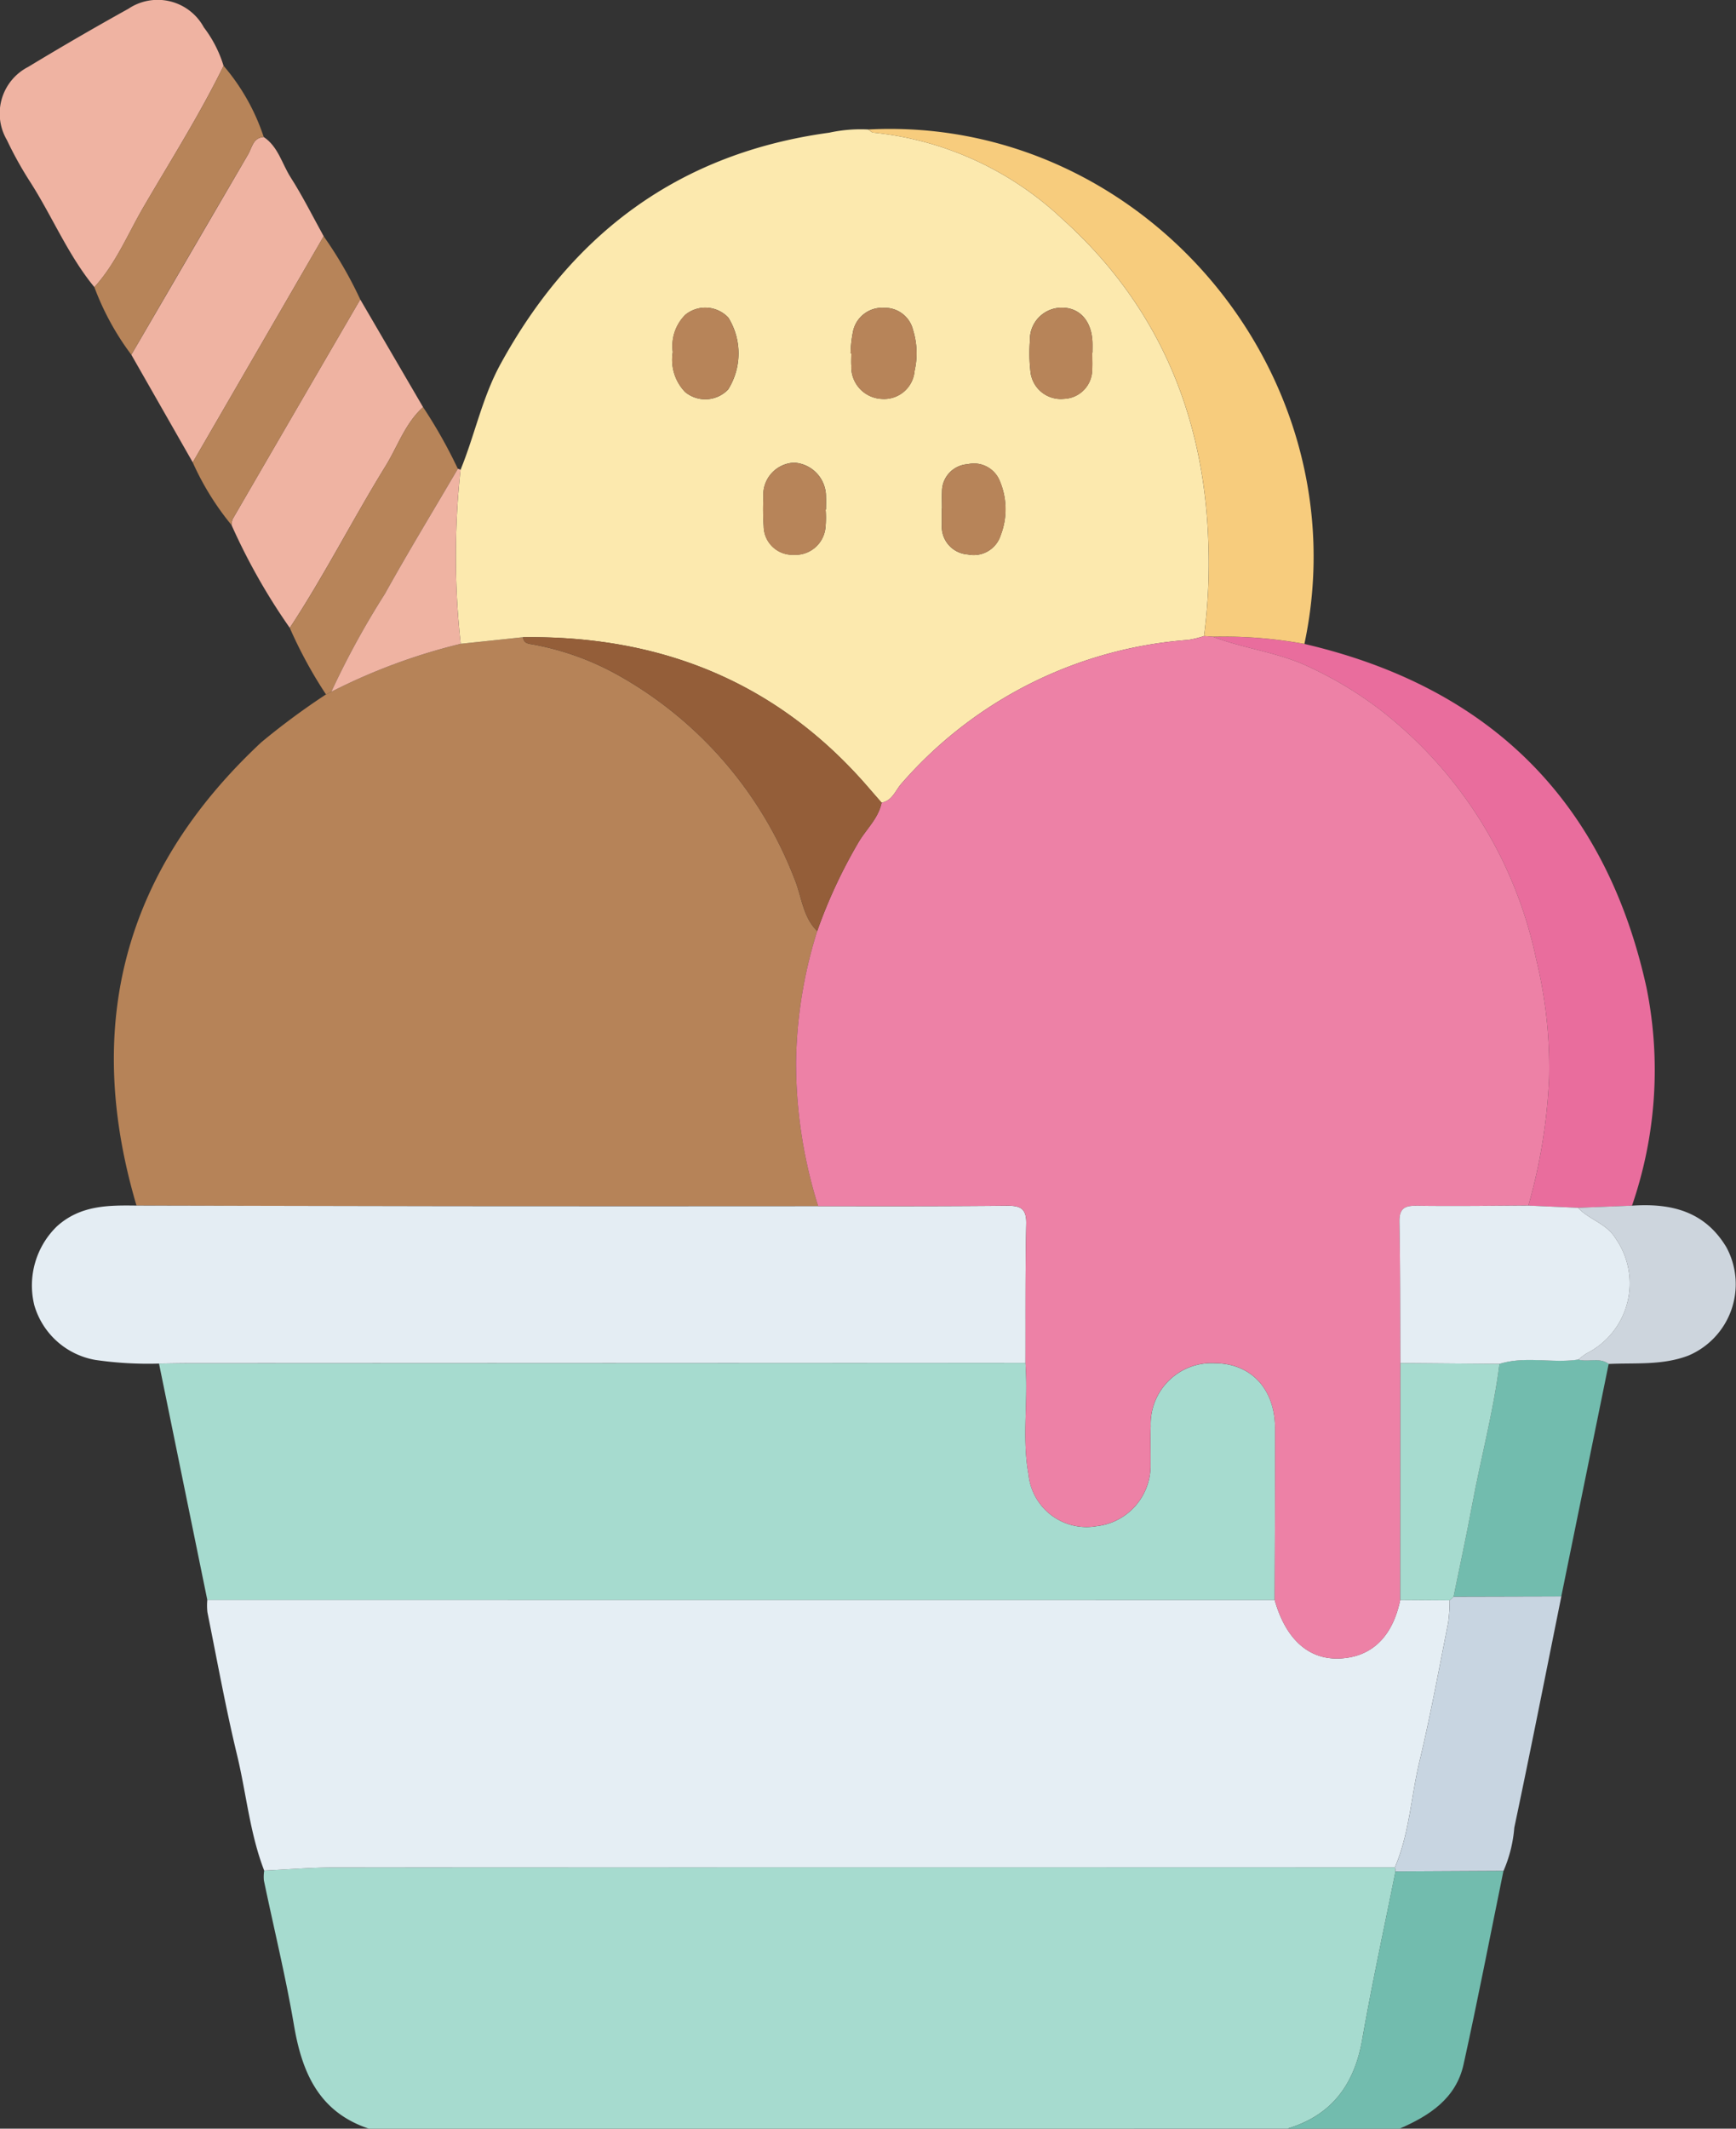 <svg xmlns="http://www.w3.org/2000/svg" xmlns:xlink="http://www.w3.org/1999/xlink" id="Grupo_151" data-name="Grupo 151" width="123.995" height="151.994" viewBox="0 0 123.995 151.994"><rect x="0" y="0" width="123.995" height="151.994" fill="#333333" stroke="none"/><defs><clipPath id="clip-path"><rect id="Rect&#xE1;ngulo_123" data-name="Rect&#xE1;ngulo 123" width="123.995" height="151.994" fill="none"></rect></clipPath></defs><g id="Grupo_150" data-name="Grupo 150" clip-path="url(#clip-path)"><path id="Trazado_560" data-name="Trazado 560" d="M58.15,377.184c-3.549-1.18-4.772-3.975-5.349-7.375-.59-3.473-1.432-6.9-2.151-10.354a2.894,2.894,0,0,1,.023-.7c1.674-.078,3.347-.223,5.02-.223q37.871-.021,75.743-.009a2.206,2.206,0,0,1,.042.291c-.8,4-1.675,7.989-2.378,12.007-.562,3.214-2.176,5.411-5.35,6.362Z" transform="translate(-31.802 -225.19)" fill="#a6dbcf"></path><path id="Trazado_561" data-name="Trazado 561" d="M247.24,377.611c3.174-.951,4.788-3.148,5.35-6.362.7-4.018,1.577-8.006,2.377-12.007l7.712-.04c-.944,4.61-1.835,9.231-2.851,13.825-.538,2.431-2.441,3.661-4.574,4.584Z" transform="translate(-155.293 -225.616)" fill="#72bcae"></path><path id="Trazado_562" data-name="Trazado 562" d="M23.485,162.928c-3.807-12.852-.927-23.9,8.908-33.079a51.133,51.133,0,0,1,4.625-3.421l.379-.188a42.2,42.2,0,0,1,9.242-3.426l4.455-.473c.049.463.39.462.746.526a19.762,19.762,0,0,1,6.19,2.267,28.338,28.338,0,0,1,12.454,14.474c.515,1.244.583,2.7,1.62,3.718a32.644,32.644,0,0,0-1.511,9.381,34.075,34.075,0,0,0,1.581,10.259q-13.171,0-26.342,0-11.173-.008-22.346-.043" transform="translate(-13.734 -76.843)" fill="#b68358"></path><path id="Trazado_563" data-name="Trazado 563" d="M92.351,61.054l-4.455.472a57.323,57.323,0,0,1-.012-12.42c1.02-2.486,1.543-5.15,2.85-7.541,5.127-9.372,12.8-15.078,23.491-16.536A10.526,10.526,0,0,1,117,24.8c.122.077.24.212.368.224a23.085,23.085,0,0,1,13.483,6.152c6.8,6.1,10.129,13.908,10.443,23.014a39.624,39.624,0,0,1-.307,6.783,6.987,6.987,0,0,1-1.132.275,30.088,30.088,0,0,0-20.449,10.227c-.453.493-.658,1.248-1.446,1.395-.291-.334-.583-.667-.872-1-6.506-7.586-14.859-10.946-24.739-10.812m10.694-20.345a3.31,3.31,0,0,0,.886,2.837A2.259,2.259,0,0,0,107,43.367a4.848,4.848,0,0,0,.015-5.13,2.259,2.259,0,0,0-3.066-.212,3.142,3.142,0,0,0-.9,2.684m12.7.077.049,0c0,.3-.018.594,0,.889a2.275,2.275,0,0,0,2.176,2.363,2.182,2.182,0,0,0,2.341-2,5.628,5.628,0,0,0-.11-2.923,2.067,2.067,0,0,0-2.077-1.579,2.123,2.123,0,0,0-2.2,1.639,8.934,8.934,0,0,0-.184,1.607m-1.787,11.151h.029c0-.3.014-.592,0-.887a2.415,2.415,0,0,0-2.269-2.453,2.291,2.291,0,0,0-2.2,2.476,18,18,0,0,0,.021,2.067,2.057,2.057,0,0,0,2.134,2.033,2.155,2.155,0,0,0,2.275-1.91,7.265,7.265,0,0,0,.013-1.326m19.049-11.2h.011c0-.246.007-.492,0-.737-.051-1.5-.892-2.461-2.153-2.469a2.269,2.269,0,0,0-2.314,2.356,11.584,11.584,0,0,0,.04,2.209,2.177,2.177,0,0,0,2.38,1.942A2.092,2.092,0,0,0,133,41.92c.027-.392,0-.787,0-1.18m-10.73,11.115h-.008c0,.394,0,.787,0,1.181a1.99,1.99,0,0,0,1.859,2.11,2.019,2.019,0,0,0,2.342-1.366,5.17,5.17,0,0,0-.064-3.883,1.987,1.987,0,0,0-2.292-1.195,1.954,1.954,0,0,0-1.835,1.973c-.017.393,0,.787,0,1.181" transform="translate(-54.991 -15.556)" fill="#fce9ae"></path><path id="Trazado_564" data-name="Trazado 564" d="M124.608,326.273q-37.872,0-75.743.008c-1.673,0-3.347.146-5.02.223-1.028-2.659-1.274-5.5-1.938-8.249-.815-3.373-1.43-6.794-2.118-10.2a4.529,4.529,0,0,1-.007-.882l76.237.006c.785,2.783,2.4,4.251,4.584,4.182,2.312-.073,3.831-1.523,4.383-4.182l3.531.023a12,12,0,0,1-.107,1.616c-.659,3.312-1.267,6.637-2.054,9.918-.6,2.507-.716,5.128-1.749,7.532" transform="translate(-24.975 -192.939)" fill="#e5eef4"></path><path id="Trazado_565" data-name="Trazado 565" d="M110.228,278.6,33.99,278.6q-1.725-8.437-3.449-16.874c.743-.009,1.485-.025,2.227-.026q29.832-.013,59.663-.023c.012.247.025.493.035.739.1,2.41-.26,4.84.182,7.23a4.164,4.164,0,0,0,4.853,3.687,4.343,4.343,0,0,0,3.859-4.466c.017-.888-.027-1.777.013-2.664a4.355,4.355,0,0,1,4.613-4.507c2.563.029,4.262,1.842,4.269,4.626.01,4.094-.016,8.188-.026,12.283" transform="translate(-19.183 -164.358)" fill="#a6dbcf"></path><path id="Trazado_566" data-name="Trazado 566" d="M77.081,242.695l-59.663.024c-.742,0-1.484.017-2.227.026a26.229,26.229,0,0,1-4.548-.26,5.53,5.53,0,0,1-4.357-3.9,5.885,5.885,0,0,1,1.623-5.648c1.671-1.5,3.65-1.5,5.675-1.473q11.173.023,22.346.043,13.171.01,26.342,0c4.492,0,8.986.014,13.478-.032.981-.01,1.41.2,1.385,1.3-.074,3.307-.044,6.616-.055,9.924" transform="translate(-3.834 -145.381)" fill="#e4edf3"></path><path id="Trazado_567" data-name="Trazado 567" d="M239.477,122.7c13.253,3.083,21.5,11.238,24.432,24.522a29.68,29.68,0,0,1-1.032,15.59l-3.856.151-3.544-.156a39.418,39.418,0,0,0,1.478-9.119,32.6,32.6,0,0,0-.919-8.463,30.371,30.371,0,0,0-11.22-17.878,27.247,27.247,0,0,0-5.036-3.019c-2.2-1.039-4.608-1.284-6.84-2.14a31.992,31.992,0,0,1,6.537.513" transform="translate(-146.311 -76.722)" fill="#e96d9d"></path><path id="Trazado_568" data-name="Trazado 568" d="M197.9,61.523a32.018,32.018,0,0,0-6.537-.513l-.63-.046a39.7,39.7,0,0,0,.307-6.783c-.314-9.106-3.643-16.918-10.443-23.014a23.08,23.08,0,0,0-13.483-6.152c-.128-.012-.245-.147-.368-.224,19.6-1.018,35.26,17.444,31.155,36.732" transform="translate(-104.733 -15.546)" fill="#f7cc7d"></path><path id="Trazado_569" data-name="Trazado 569" d="M6.739,20.5c-1.888-2.294-3.007-5.058-4.6-7.535A26.438,26.438,0,0,1,.491,9.995,3.74,3.74,0,0,1,2.01,4.779Q5.551,2.635,9.172.625a3.752,3.752,0,0,1,5.389,1.331A8.676,8.676,0,0,1,15.968,4.7c-1.7,3.481-3.774,6.747-5.719,10.085-1.125,1.932-1.974,4.04-3.511,5.72" transform="translate(0 0)" fill="#efb3a2"></path><path id="Trazado_570" data-name="Trazado 570" d="M267.908,325.839c1.033-2.4,1.147-5.025,1.749-7.532.787-3.282,1.394-6.607,2.054-9.918a12.046,12.046,0,0,0,.108-1.616l.282-.268,7.695-.019c-1.113,5.509-2.2,11.023-3.363,16.522a9.622,9.622,0,0,1-.769,3.083l-7.712.04a2.2,2.2,0,0,0-.042-.291" transform="translate(-168.274 -192.505)" fill="#c8d5e1"></path><path id="Trazado_571" data-name="Trazado 571" d="M48.635,80.947a44.07,44.07,0,0,1-4.159-7.34,1.325,1.325,0,0,1,.078-.433q4.549-7.844,9.113-15.68l4.488,7.692c-1.28,1.151-1.807,2.787-2.678,4.2C53.126,73.2,51.1,77.2,48.635,80.947" transform="translate(-27.936 -36.112)" fill="#efb3a2"></path><path id="Trazado_572" data-name="Trazado 572" d="M29.609,49.539l-4.387-7.685Q29.39,34.7,33.565,27.546c.281-.479.342-1.189,1.115-1.238,1.034.691,1.3,1.906,1.917,2.874.866,1.355,1.584,2.8,2.365,4.212L29.609,49.539" transform="translate(-15.842 -16.524)" fill="#efb3a2"></path><path id="Trazado_573" data-name="Trazado 573" d="M286.873,277.941l-7.694.019c.441-2.165.914-4.324,1.316-6.5.625-3.378,1.533-6.7,1.961-10.118,1.85-.575,3.76-.028,5.625-.306.71.2,1.505-.183,2.174.312q-1.691,8.295-3.382,16.59" transform="translate(-175.354 -163.961)" fill="#72bcae"></path><path id="Trazado_574" data-name="Trazado 574" d="M30.218,17.716c-.772.049-.834.758-1.115,1.237Q24.919,26.1,20.761,33.262a19.185,19.185,0,0,1-2.641-4.829c1.537-1.68,2.385-3.788,3.511-5.719,1.945-3.339,4.024-6.6,5.719-10.085a15.052,15.052,0,0,1,2.869,5.088" transform="translate(-11.381 -7.932)" fill="#b78459"></path><path id="Trazado_575" data-name="Trazado 575" d="M55.658,93.938c2.47-3.743,4.491-7.751,6.843-11.563.871-1.412,1.4-3.047,2.678-4.2a35.356,35.356,0,0,1,2.481,4.4c-1.745,2.978-3.541,5.927-5.218,8.943A59.868,59.868,0,0,0,58.622,98.5l-.379.188a31.919,31.919,0,0,1-2.585-4.749" transform="translate(-34.959 -49.103)" fill="#b78459"></path><path id="Trazado_576" data-name="Trazado 576" d="M37.018,61.508,46.37,45.364a29.063,29.063,0,0,1,2.612,4.511q-4.559,7.838-9.113,15.68a1.325,1.325,0,0,0-.078.433,19.694,19.694,0,0,1-2.774-4.479" transform="translate(-23.251 -28.493)" fill="#b78459"></path><path id="Trazado_577" data-name="Trazado 577" d="M305.261,242.734c-.669-.494-1.464-.107-2.175-.312a6.2,6.2,0,0,1,.579-.434,5.6,5.6,0,0,0,2.084-8.224c-.653-1.071-1.89-1.332-2.68-2.182l3.856-.151c2.764-.184,5.185.373,6.742,2.969a5.538,5.538,0,0,1-2.719,7.739c-1.86.707-3.781.506-5.687.595" transform="translate(-190.359 -145.343)" fill="#cdd5dd"></path><path id="Trazado_578" data-name="Trazado 578" d="M63.629,105.933a59.807,59.807,0,0,1,3.819-6.979c1.677-3.016,3.473-5.965,5.218-8.943a.41.41,0,0,1,.192.076,57.328,57.328,0,0,0,.012,12.42,42.187,42.187,0,0,0-9.241,3.426" transform="translate(-39.966 -56.536)" fill="#efb3a2"></path><path id="Trazado_579" data-name="Trazado 579" d="M182.026,122.124l.63.046c2.232.856,4.638,1.1,6.841,2.141a27.268,27.268,0,0,1,5.036,3.018,30.376,30.376,0,0,1,11.22,17.879,32.629,32.629,0,0,1,.919,8.462,39.414,39.414,0,0,1-1.478,9.119c-2.666.01-5.333.047-8,.012-.873-.011-1.228.22-1.211,1.16.063,3.357.052,6.715.069,10.072q-.006,8.459-.013,16.917c-.551,2.658-2.071,4.109-4.383,4.182-2.189.07-3.8-1.4-4.584-4.182.01-4.095.036-8.189.026-12.283-.007-2.784-1.706-4.6-4.27-4.626a4.355,4.355,0,0,0-4.613,4.508c-.039.886,0,1.775-.013,2.664a4.342,4.342,0,0,1-3.859,4.466,4.164,4.164,0,0,1-4.853-3.687c-.442-2.39-.083-4.821-.182-7.231-.01-.247-.023-.492-.035-.739.01-3.309-.02-6.618.055-9.925.025-1.1-.4-1.307-1.385-1.3-4.493.046-8.985.027-13.478.032a34.086,34.086,0,0,1-1.58-10.259,32.625,32.625,0,0,1,1.511-9.381,36.359,36.359,0,0,1,2.909-6.268c.551-.975,1.456-1.745,1.692-2.9.788-.146.993-.9,1.447-1.394A30.086,30.086,0,0,1,180.894,122.4a7,7,0,0,0,1.132-.275" transform="translate(-96.027 -76.707)" fill="#ed81a6"></path><path id="Trazado_580" data-name="Trazado 580" d="M126.067,134.151c-.236,1.157-1.141,1.927-1.692,2.9a36.371,36.371,0,0,0-2.909,6.268c-1.037-1.018-1.1-2.475-1.62-3.718a28.336,28.336,0,0,0-12.454-14.474,19.762,19.762,0,0,0-6.189-2.267c-.357-.064-.7-.064-.747-.526,9.88-.134,18.233,3.227,24.739,10.812.289.336.581.669.872,1" transform="translate(-63.097 -76.837)" fill="#945e39"></path><path id="Trazado_581" data-name="Trazado 581" d="M129.209,62.256a3.142,3.142,0,0,1,.9-2.682,2.259,2.259,0,0,1,3.066.212,4.848,4.848,0,0,1-.014,5.13,2.26,2.26,0,0,1-3.069.179,3.316,3.316,0,0,1-.887-2.838" transform="translate(-81.156 -37.104)" fill="#b78459"></path><path id="Trazado_582" data-name="Trazado 582" d="M163.364,62.361a8.936,8.936,0,0,1,.184-1.607,2.123,2.123,0,0,1,2.2-1.639,2.066,2.066,0,0,1,2.077,1.579,5.638,5.638,0,0,1,.11,2.923,2.181,2.181,0,0,1-2.341,2,2.275,2.275,0,0,1-2.176-2.363c-.021-.295,0-.593,0-.889l-.049,0" transform="translate(-102.61 -37.131)" fill="#b78459"></path><path id="Trazado_583" data-name="Trazado 583" d="M151.022,92.186a7.271,7.271,0,0,1-.013,1.327,2.154,2.154,0,0,1-2.275,1.91A2.056,2.056,0,0,1,146.6,93.39a17.83,17.83,0,0,1-.021-2.068,2.291,2.291,0,0,1,2.2-2.476,2.414,2.414,0,0,1,2.268,2.453c.016.295,0,.591,0,.887h-.029" transform="translate(-92.055 -55.804)" fill="#b78459"></path><path id="Trazado_584" data-name="Trazado 584" d="M202.2,62.3c0,.393.023.788,0,1.18a2.093,2.093,0,0,1-2.033,2.12,2.178,2.178,0,0,1-2.38-1.942,11.62,11.62,0,0,1-.04-2.209,2.27,2.27,0,0,1,2.314-2.356c1.261.009,2.1.972,2.153,2.469.009.246,0,.492,0,.738H202.2" transform="translate(-124.183 -37.118)" fill="#b78459"></path><path id="Trazado_585" data-name="Trazado 585" d="M180.912,92.224c0-.393-.014-.788,0-1.181a1.953,1.953,0,0,1,1.835-1.973,1.986,1.986,0,0,1,2.292,1.195,5.169,5.169,0,0,1,.064,3.883,2.019,2.019,0,0,1-2.342,1.366,1.99,1.99,0,0,1-1.859-2.11c0-.394,0-.787,0-1.181h.008" transform="translate(-113.625 -55.925)" fill="#b78459"></path><path id="Trazado_586" data-name="Trazado 586" d="M268.925,278.623q.007-8.459.013-16.917l7.077.058c-.428,3.416-1.336,6.739-1.961,10.118-.4,2.172-.875,4.331-1.316,6.5l-.282.268-3.532-.023" transform="translate(-168.913 -164.379)" fill="#a6dbcf"></path><path id="Trazado_587" data-name="Trazado 587" d="M275.919,242.772l-7.078-.058c-.017-3.358-.006-6.716-.068-10.073-.018-.939.338-1.171,1.211-1.159,2.666.035,5.333,0,8-.012l3.544.156c.79.851,2.027,1.112,2.68,2.183a5.6,5.6,0,0,1-2.084,8.224,6.235,6.235,0,0,0-.579.434c-1.865.279-3.776-.27-5.625.306" transform="translate(-168.817 -145.387)" fill="#e4edf3"></path></g></svg>